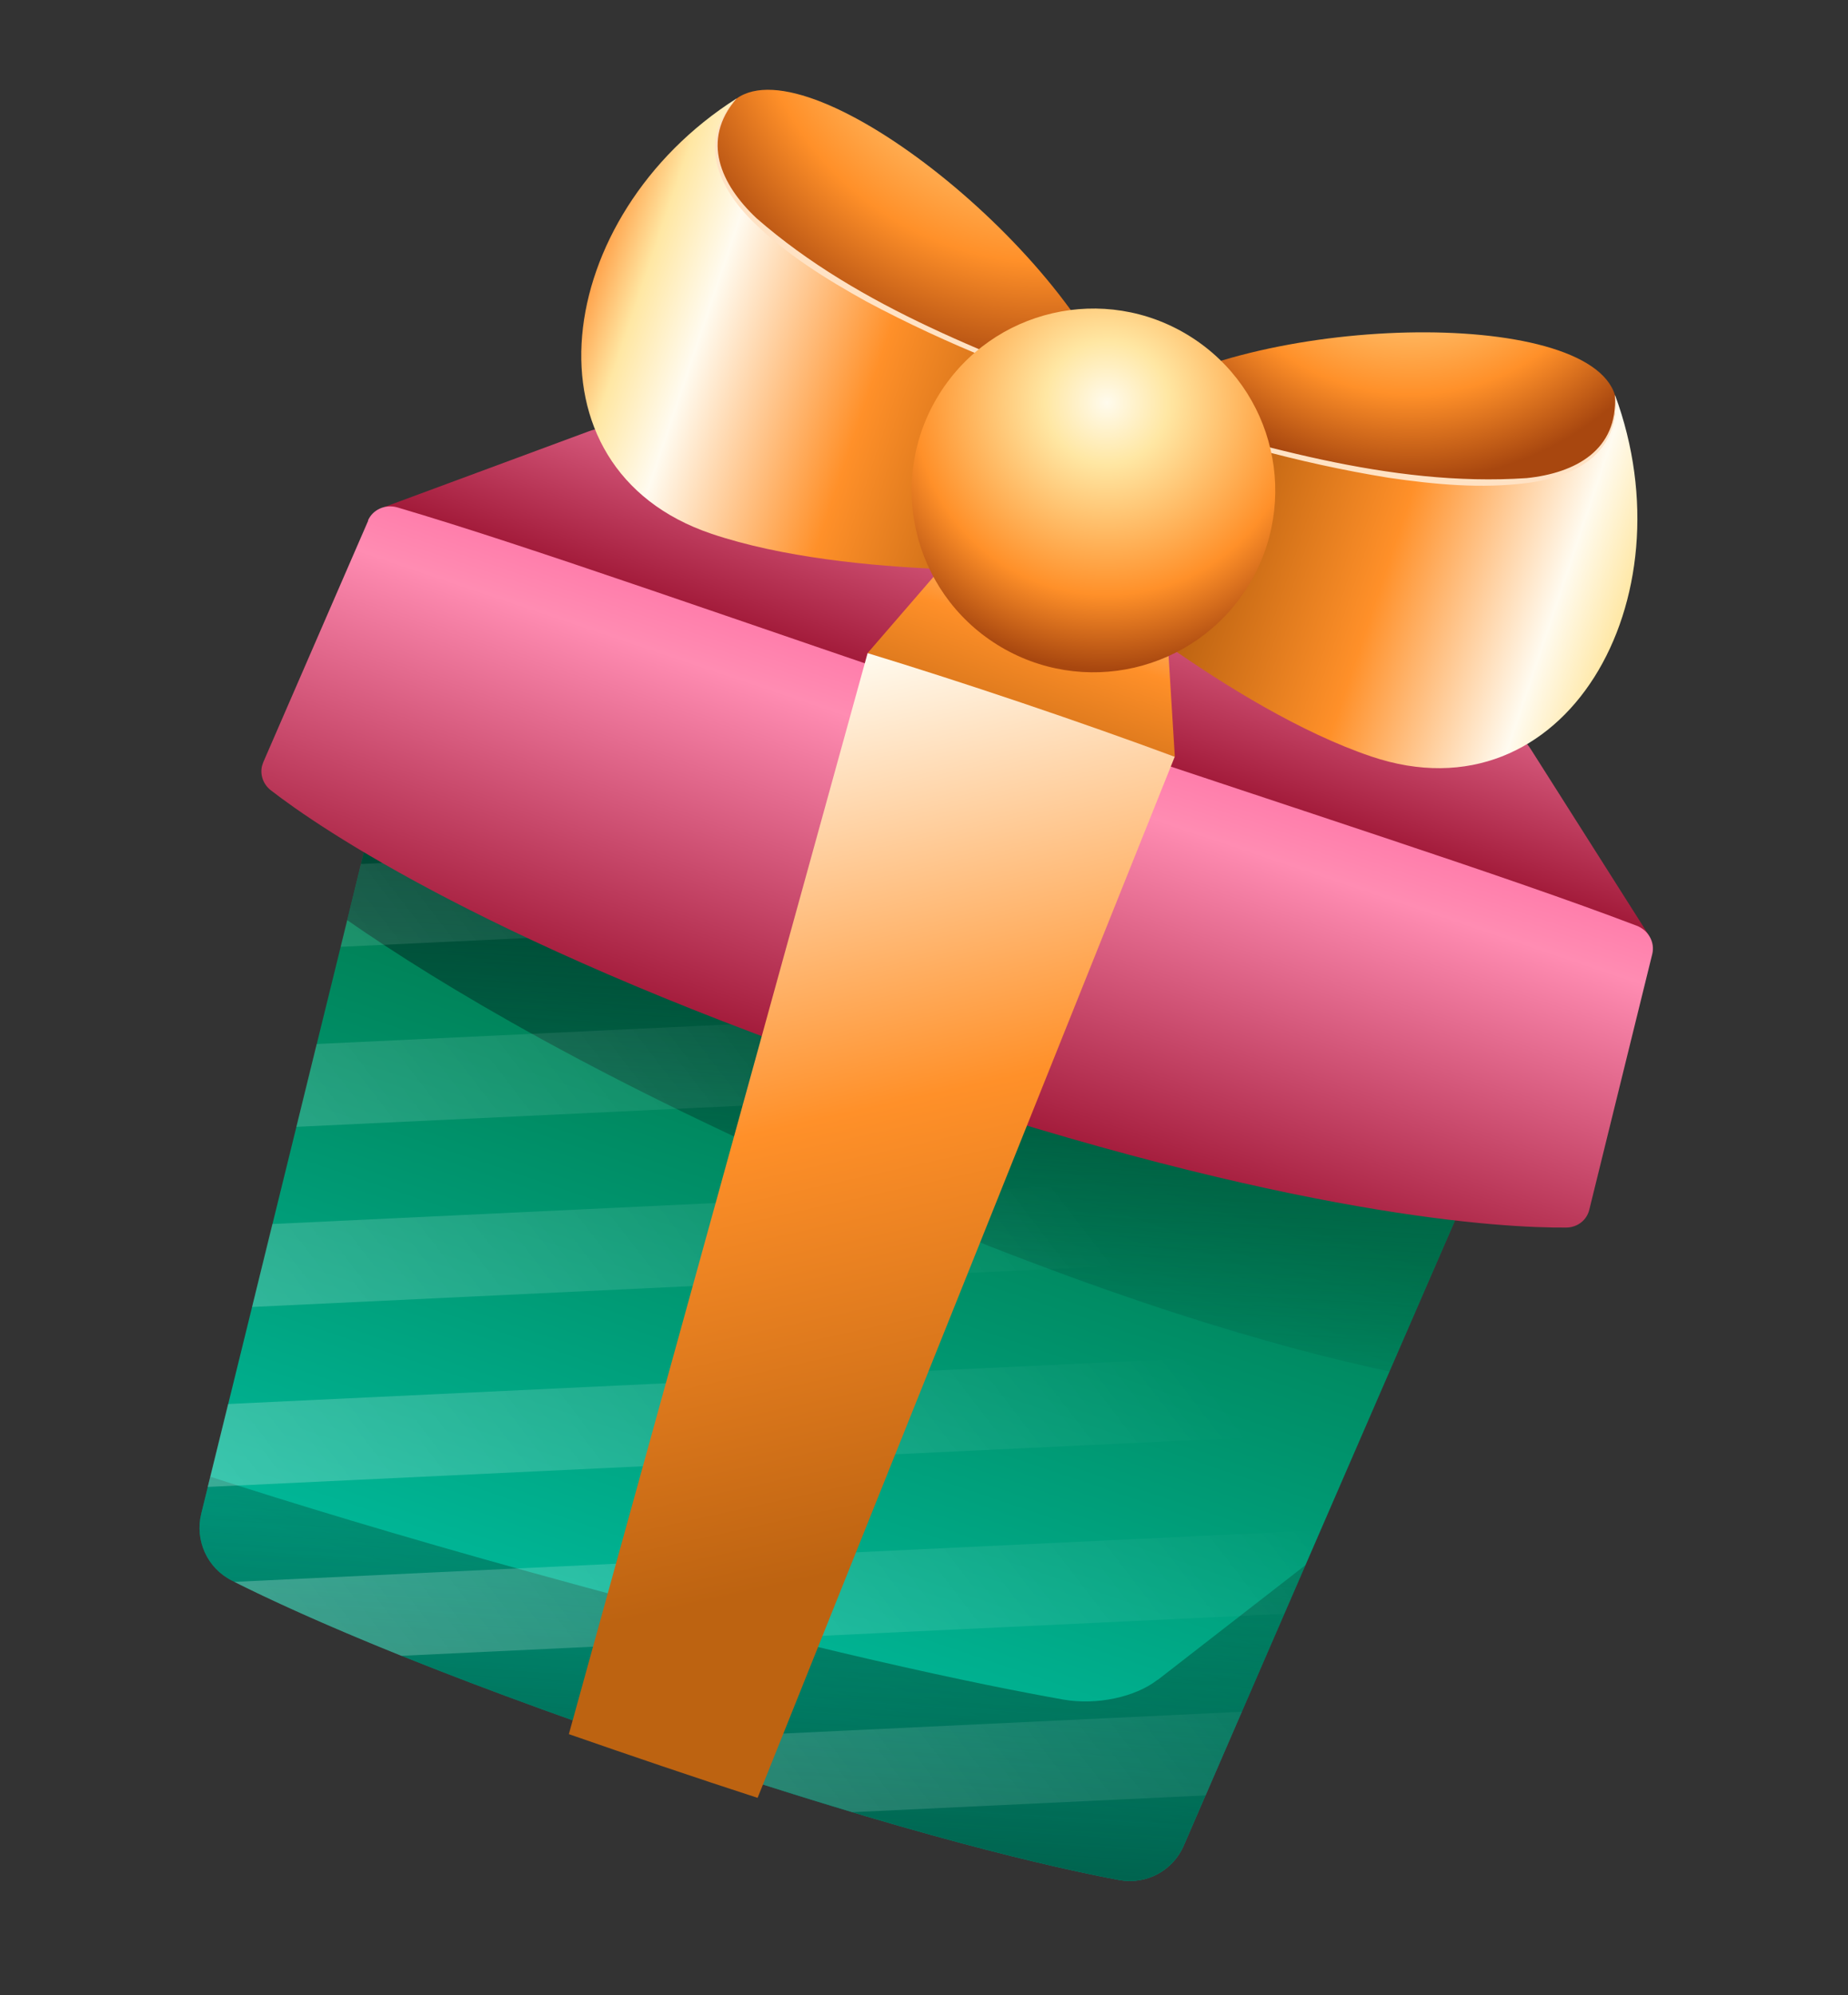 <?xml version="1.0" encoding="UTF-8"?> <svg xmlns="http://www.w3.org/2000/svg" width="202" height="218" viewBox="0 0 202 218" fill="none"><rect x="0" y="0" width="202" height="218" fill="#333333" stroke="none"/> <g clip-path="url(#clip0_84_58)"> <path d="M44.663 73.282L21.993 165.418C21.282 168.324 22.658 171.35 25.319 172.697C31.91 176.029 46.393 182.609 72.982 191.581C99.571 200.553 115.071 204.076 122.342 205.436C125.289 205.981 128.212 204.42 129.398 201.66L167.186 114.625L44.663 73.282Z" fill="url(#paint0_linear_84_58)"></path> <path d="M166.751 115.602C163.462 114.117 159.85 112.524 155.915 110.822L44.663 73.282L37.951 100.544C48.204 107.673 65.859 118.26 93.95 130.33C120.937 141.939 139.922 147.341 151.88 149.863L166.756 115.588L166.751 115.602Z" fill="url(#paint1_linear_84_58)"></path> <path d="M126.516 183.564C124.076 185.467 119.84 186.345 116.26 185.721C107.482 184.167 89.038 180.401 58.242 171.867C43.391 167.754 31.845 164.233 22.986 161.363L21.993 165.418C21.282 168.324 22.658 171.349 25.319 172.697C31.909 176.029 46.392 182.609 72.982 191.581C99.571 200.553 115.071 204.076 122.342 205.436C125.289 205.981 128.212 204.42 129.398 201.66L142.703 171.02L126.525 183.582L126.516 183.564Z" fill="url(#paint2_linear_84_58)"></path> <g opacity="0.6"> <path d="M122.185 99.44L98.931 91.594L39.45 94.413L37.235 103.463L122.185 99.44Z" fill="url(#paint3_linear_84_58)"></path> <path d="M135.736 187.05L68.992 190.22C70.296 190.66 71.61 191.118 72.982 191.581C80.607 194.154 87.297 196.262 93.175 198.021L131.784 196.188L135.75 187.055L135.736 187.05Z" fill="url(#paint4_linear_84_58)"></path> <path d="M71.656 82.39L48.402 74.543L44.308 74.735L42.075 83.794L71.656 82.39Z" fill="url(#paint5_linear_84_58)"></path> <path d="M166.231 116.789L167.172 114.62L149.446 108.639L34.611 114.083L32.396 123.133L166.231 116.789Z" fill="url(#paint6_linear_84_58)"></path> <path d="M157.615 136.638L161.581 127.505L29.771 133.752L27.552 142.816L157.615 136.638Z" fill="url(#paint7_linear_84_58)"></path> <path d="M140.381 176.348L144.347 167.215L25.61 172.855C29.235 174.678 35.114 177.41 43.871 180.935L140.381 176.348Z" fill="url(#paint8_linear_84_58)"></path> <path d="M149.001 156.486L152.966 147.353L24.932 153.421L22.699 162.48L149.001 156.486Z" fill="url(#paint9_linear_84_58)"></path> </g> <path d="M70.839 47.075C68.687 46.349 66.366 46.39 64.245 47.172L41.87 55.456C41.87 55.456 52.216 70.078 107.654 88.784C163.091 107.491 180.182 102.127 180.182 102.127L167.4 81.98C166.186 80.072 164.351 78.629 162.213 77.907L70.839 47.075Z" fill="url(#paint10_linear_84_58)"></path> <path d="M40.249 56.886L28.777 83.291C28.311 84.362 28.652 85.616 29.601 86.355C34.873 90.442 53.982 103.601 97.679 118.345C141.375 133.09 164.551 134.199 171.208 134.138C172.424 134.129 173.441 133.334 173.719 132.199L180.605 104.247C180.915 102.973 180.192 101.651 178.906 101.157C164.504 95.668 142.361 88.661 111.226 78.155C80.091 67.649 58.228 59.807 43.445 55.448C42.123 55.062 40.747 55.676 40.222 56.877L40.249 56.886Z" fill="url(#paint11_linear_84_58)"></path> <path d="M128.418 82.698L127.253 63.908L117.193 60.514L107.147 57.124L94.835 71.366L128.418 82.698Z" fill="url(#paint12_linear_84_58)"></path> <path d="M94.835 71.366L62.181 189.494C65.44 190.624 68.86 191.808 72.478 193.029C76.096 194.25 79.53 195.394 82.812 196.456L128.405 82.693C123.209 80.775 117.655 78.811 111.697 76.801C105.739 74.79 100.131 72.988 94.835 71.366Z" fill="url(#paint13_linear_84_58)"></path> <path d="M176.534 43.191C173.563 33.395 136.833 34.319 122.648 44.348C122.648 44.348 180.87 71.274 176.534 43.191Z" fill="url(#paint14_radial_84_58)"></path> <path d="M176.534 43.191C178.203 64.083 122.648 44.348 122.648 44.348L116.639 62.154C116.639 62.154 134.564 77.491 149.897 82.665C171.093 89.817 184.805 65.561 176.539 43.177L176.534 43.191Z" fill="url(#paint15_linear_84_58)"></path> <path d="M176.534 43.19C177.14 49.387 172.417 52.063 166.947 52.779C161.89 53.424 156.797 52.934 151.813 52.211C141.854 50.603 132.102 47.852 122.648 44.347C136.938 48.48 151.85 53.257 166.873 52.244C172.212 51.694 176.88 49.179 176.521 43.186L176.534 43.19Z" fill="#FFE2C4"></path> <path d="M80.493 10.783C88.792 4.79 117.453 27.779 122.661 44.352C122.661 44.352 60.028 30.498 80.493 10.783Z" fill="url(#paint16_radial_84_58)"></path> <path d="M80.493 10.783C66.507 26.393 122.661 44.352 122.661 44.352L116.653 62.159C116.653 62.159 93.1 63.5 77.768 58.326C56.572 51.174 60.359 23.569 80.497 10.77L80.493 10.783Z" fill="url(#paint17_linear_84_58)"></path> <path d="M80.493 10.783C76.589 15.338 78.784 20.154 82.68 23.835C94.018 33.743 108.775 38.977 122.648 44.347C113.004 41.408 103.578 37.688 94.681 32.933C90.278 30.488 85.929 27.793 82.297 24.215C78.38 20.332 76.243 15.341 80.48 10.778L80.493 10.783Z" fill="#FFE2C4"></path> <path d="M136.375 64.123C142.191 54.816 139.362 42.556 130.056 36.739C120.749 30.922 108.489 33.751 102.672 43.058C96.855 52.365 99.684 64.625 108.991 70.442C118.298 76.258 130.558 73.429 136.375 64.123Z" fill="url(#paint18_radial_84_58)"></path> </g> <defs> <linearGradient id="paint0_linear_84_58" x1="75.936" y1="182.781" x2="97.642" y2="118.453" gradientUnits="userSpaceOnUse"> <stop stop-color="#00B899"></stop> <stop offset="1" stop-color="#008055"></stop> </linearGradient> <linearGradient id="paint1_linear_84_58" x1="99.914" y1="154.829" x2="103.253" y2="90.64" gradientUnits="userSpaceOnUse"> <stop stop-color="#004231" stop-opacity="0"></stop> <stop offset="1" stop-color="#004231"></stop> </linearGradient> <linearGradient id="paint2_linear_84_58" x1="84.252" y1="136.87" x2="78.467" y2="229.221" gradientUnits="userSpaceOnUse"> <stop stop-color="#004231" stop-opacity="0"></stop> <stop offset="1" stop-color="#004231"></stop> </linearGradient> <linearGradient id="paint3_linear_84_58" x1="-105.96" y1="240.589" x2="86.746" y2="92.365" gradientUnits="userSpaceOnUse"> <stop stop-color="white"></stop> <stop offset="1" stop-color="white" stop-opacity="0"></stop> </linearGradient> <linearGradient id="paint4_linear_84_58" x1="-52.156" y1="310.532" x2="140.531" y2="162.317" gradientUnits="userSpaceOnUse"> <stop stop-color="white"></stop> <stop offset="1" stop-color="white" stop-opacity="0"></stop> </linearGradient> <linearGradient id="paint5_linear_84_58" x1="-123.315" y1="218.014" x2="69.391" y2="69.791" gradientUnits="userSpaceOnUse"> <stop stop-color="white"></stop> <stop offset="1" stop-color="white" stop-opacity="0"></stop> </linearGradient> <linearGradient id="paint6_linear_84_58" x1="-89.725" y1="261.692" x2="102.975" y2="113.482" gradientUnits="userSpaceOnUse"> <stop stop-color="white"></stop> <stop offset="1" stop-color="white" stop-opacity="0"></stop> </linearGradient> <linearGradient id="paint7_linear_84_58" x1="-82.676" y1="270.857" x2="110.024" y2="122.647" gradientUnits="userSpaceOnUse"> <stop stop-color="white"></stop> <stop offset="1" stop-color="white" stop-opacity="0"></stop> </linearGradient> <linearGradient id="paint8_linear_84_58" x1="-67.617" y1="290.424" x2="125.084" y2="142.214" gradientUnits="userSpaceOnUse"> <stop stop-color="white"></stop> <stop offset="1" stop-color="white" stop-opacity="0"></stop> </linearGradient> <linearGradient id="paint9_linear_84_58" x1="-75.627" y1="280.021" x2="117.074" y2="131.811" gradientUnits="userSpaceOnUse"> <stop stop-color="white"></stop> <stop offset="1" stop-color="white" stop-opacity="0"></stop> </linearGradient> <linearGradient id="paint10_linear_84_58" x1="126.533" y1="32.836" x2="109.514" y2="83.27" gradientUnits="userSpaceOnUse"> <stop stop-color="#A41D3C"></stop> <stop offset="0.14" stop-color="#FF639F"></stop> <stop offset="0.38" stop-color="#FF8CB2"></stop> <stop offset="1" stop-color="#910523"></stop> </linearGradient> <linearGradient id="paint11_linear_84_58" x1="117.928" y1="58.335" x2="95.346" y2="125.258" gradientUnits="userSpaceOnUse"> <stop stop-color="#A41D3C"></stop> <stop offset="0.14" stop-color="#FF639F"></stop> <stop offset="0.38" stop-color="#FF8CB2"></stop> <stop offset="1" stop-color="#910523"></stop> </linearGradient> <linearGradient id="paint12_linear_84_58" x1="122.861" y1="43.716" x2="106.882" y2="91.071" gradientUnits="userSpaceOnUse"> <stop stop-color="#FFA44D"></stop> <stop offset="0.09" stop-color="#FFE7A3"></stop> <stop offset="0.22" stop-color="#FFFBF0"></stop> <stop offset="0.55" stop-color="#FF9029"></stop> <stop offset="0.88" stop-color="#BD6311"></stop> <stop offset="1" stop-color="#BD6311"></stop> </linearGradient> <linearGradient id="paint13_linear_84_58" x1="40.063" y1="49.843" x2="71.965" y2="194.549" gradientUnits="userSpaceOnUse"> <stop stop-color="#FFA44D"></stop> <stop offset="0.09" stop-color="#FFE7A3"></stop> <stop offset="0.22" stop-color="#FFFBF0"></stop> <stop offset="0.55" stop-color="#FF9029"></stop> <stop offset="0.88" stop-color="#BD6311"></stop> <stop offset="1" stop-color="#BD6311"></stop> </linearGradient> <radialGradient id="paint14_radial_84_58" cx="0" cy="0" r="1" gradientUnits="userSpaceOnUse" gradientTransform="translate(154.306 18.942) rotate(18.646) scale(33.569 33.569)"> <stop stop-color="#FFFBED"></stop> <stop offset="0.23" stop-color="#FFE7A3"></stop> <stop offset="0.72" stop-color="#FF9029"></stop> <stop offset="1" stop-color="#A8470F"></stop> </radialGradient> <linearGradient id="paint15_linear_84_58" x1="182.264" y1="69.363" x2="128.063" y2="51.074" gradientUnits="userSpaceOnUse"> <stop stop-color="#FFA44D"></stop> <stop offset="0.09" stop-color="#FFE7A3"></stop> <stop offset="0.22" stop-color="#FFFBF0"></stop> <stop offset="0.55" stop-color="#FF9029"></stop> <stop offset="0.88" stop-color="#BD6311"></stop> <stop offset="1" stop-color="#BD6311"></stop> </linearGradient> <radialGradient id="paint16_radial_84_58" cx="0" cy="0" r="1" gradientUnits="userSpaceOnUse" gradientTransform="translate(114.797 -4.262) rotate(18.646) scale(45.776)"> <stop stop-color="#FFFBED"></stop> <stop offset="0.23" stop-color="#FFE7A3"></stop> <stop offset="0.72" stop-color="#FF9029"></stop> <stop offset="1" stop-color="#A8470F"></stop> </radialGradient> <linearGradient id="paint17_linear_84_58" x1="65.094" y1="29.826" x2="121.164" y2="48.746" gradientUnits="userSpaceOnUse"> <stop stop-color="#FFA44D"></stop> <stop offset="0.09" stop-color="#FFE7A3"></stop> <stop offset="0.22" stop-color="#FFFBF0"></stop> <stop offset="0.55" stop-color="#FF9029"></stop> <stop offset="0.88" stop-color="#BD6311"></stop> <stop offset="1" stop-color="#BD6311"></stop> </linearGradient> <radialGradient id="paint18_radial_84_58" cx="0" cy="0" r="1" gradientUnits="userSpaceOnUse" gradientTransform="translate(120.99 43.989) rotate(18.646) scale(29.198)"> <stop stop-color="#FFFBED"></stop> <stop offset="0.23" stop-color="#FFE7A3"></stop> <stop offset="0.72" stop-color="#FF9029"></stop> <stop offset="1" stop-color="#A8470F"></stop> </radialGradient> <clipPath id="clip0_84_58"> <rect width="153" height="177.911" fill="white" transform="translate(56.882) rotate(18.646)"></rect> </clipPath> </defs> </svg> 